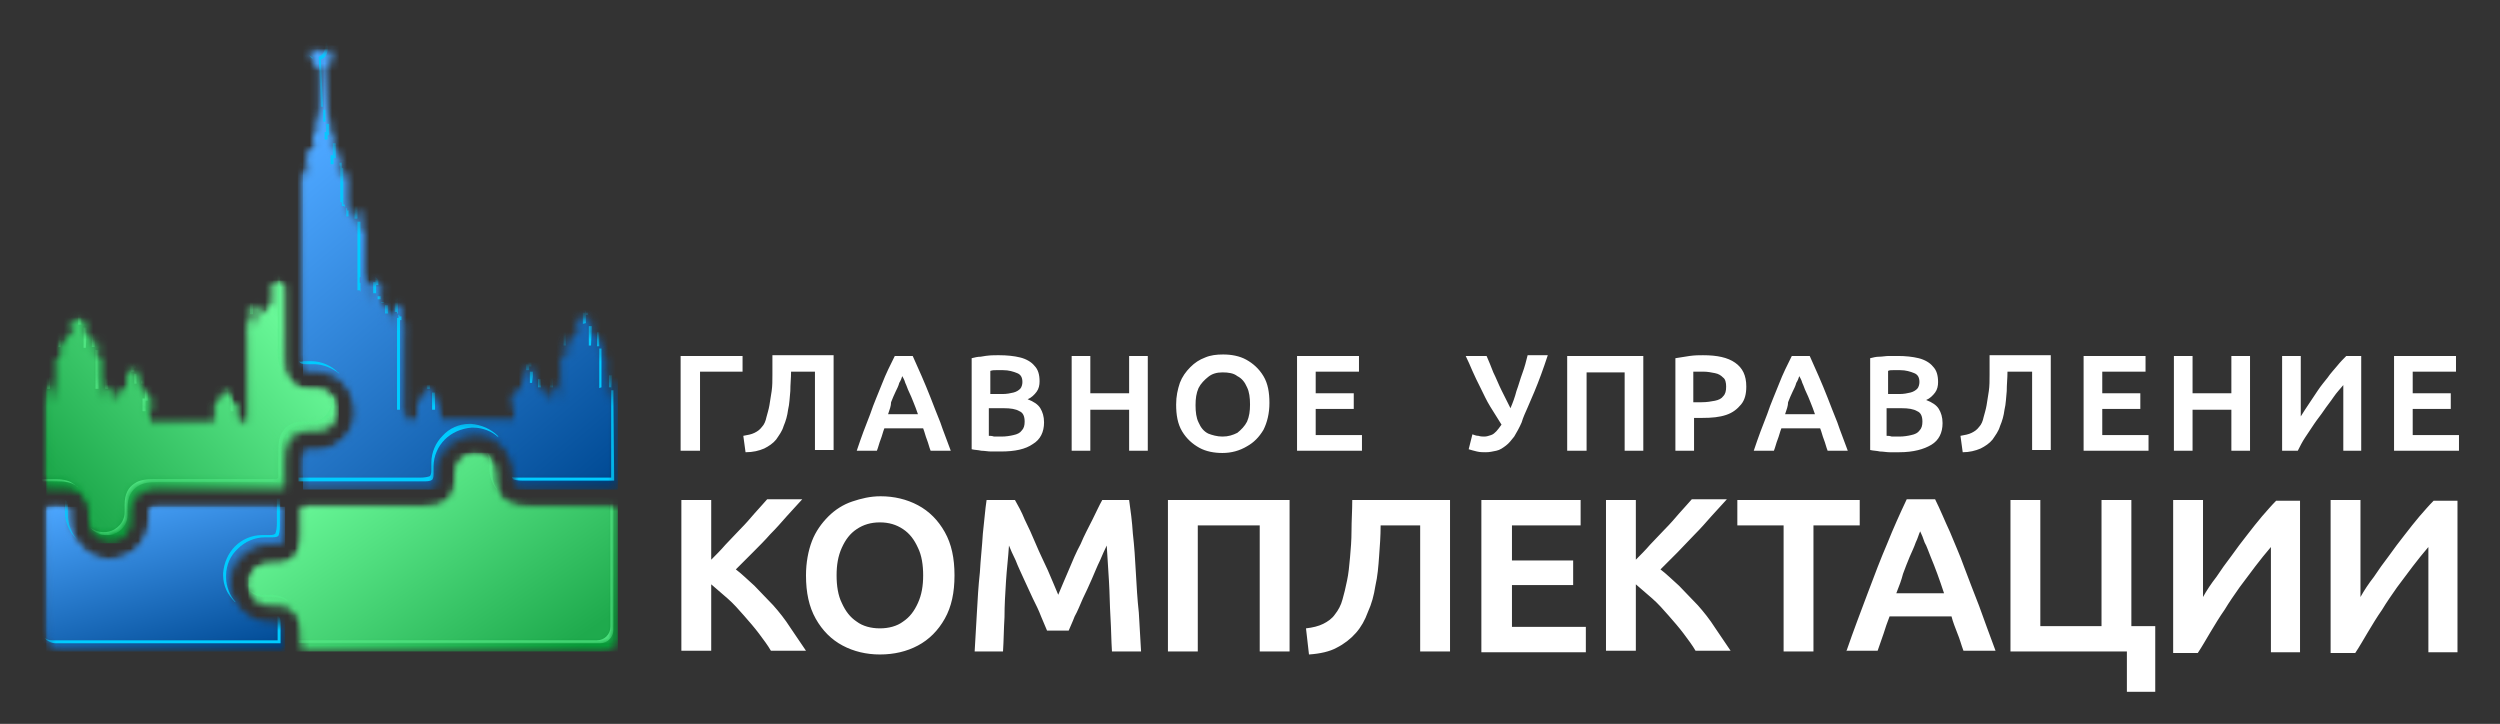 <svg width="335" height="97" viewBox="0 0 335 97" fill="none" xmlns="http://www.w3.org/2000/svg">
<rect x="0" y="0" width="335" height="97" fill="#333333" stroke="none"/>
<g clip-path="url(#clip0_226_85)">
<mask id="mask0_226_85" style="mask-type:luminance" maskUnits="userSpaceOnUse" x="-253" y="-249" width="842" height="597">
<path d="M589 -248.699H-253V347.301H589V-248.699Z" fill="white"/>
</mask>
<g mask="url(#mask0_226_85)">
<mask id="mask1_226_85" style="mask-type:luminance" maskUnits="userSpaceOnUse" x="6" y="37" width="40" height="36">
<path d="M38.202 38.301L37.502 37.602L36.402 38.602V39.301H36.702V40.801H36.102V41.602H35.602V42.102H35.002V43.602H34.502V41.102H34.202V40.902H34.002V41.102H33.702V43.301H33.402V43.602H33.102V44.102H33.301V56.702H31.802V54.002H31.002V53.002H30.702V52.502H29.902V53.002H29.602V54.002H28.902V56.702H20.002V55.002H20.302V53.102H19.802V52.301H19.302V53.002H18.902V51.301H18.502V50.502H18.702V49.801H17.102V50.502H17.302V51.301H17.002V53.202H16.702V52.202H15.902V53.602H15.102V51.902H14.302V53.602H13.702V48.002H13.202V45.801H12.402V48.002H12.102V45.002H11.402V43.602H11.702V43.301H11.402V42.902H9.802V43.301H9.502V43.602H9.802V45.102H9.002V48.002H8.702V45.801H8.002V48.002H7.702V53.602H7.202V51.702H6.402V53.602H6.102V54.801V65.502H8.102C9.102 65.502 10.002 65.602 10.702 66.102C11.502 66.602 12.002 67.502 12.002 68.902V69.902C12.002 70.702 12.302 71.302 12.802 71.802C13.302 72.302 14.002 72.602 14.702 72.602C14.702 72.602 14.802 72.602 14.902 72.602C15.602 72.602 16.302 72.302 16.802 71.802C17.302 71.302 17.602 70.602 17.602 69.902V68.902C17.602 67.502 18.102 66.602 18.902 66.102C19.602 65.602 20.502 65.502 21.502 65.502H37.902C38.002 65.502 38.002 65.502 38.102 65.402C38.102 65.402 38.202 65.302 38.202 65.202V61.702C38.202 60.702 38.301 59.802 38.801 59.102C39.301 58.302 40.202 57.801 41.602 57.801H42.602C43.402 57.801 44.002 57.502 44.502 57.002C45.002 56.502 45.301 55.802 45.301 55.102V54.902C45.301 54.202 45.002 53.502 44.502 53.002C44.002 52.502 43.302 52.202 42.602 52.202H41.602C40.202 52.202 39.301 51.702 38.801 50.902C38.301 50.202 38.202 49.301 38.202 48.301V38.301V38.301Z" fill="white"/>
</mask>
<g mask="url(#mask1_226_85)">
<path d="M45.403 37.602H6.203V72.802H45.403V37.602Z" fill="url(#paint0_linear_226_85)"/>
</g>
</g>
<mask id="mask2_226_85" style="mask-type:luminance" maskUnits="userSpaceOnUse" x="-253" y="-249" width="842" height="597">
<path d="M589 -248.699H-253V347.301H589V-248.699Z" fill="white"/>
</mask>
<g mask="url(#mask2_226_85)">
<mask id="mask3_226_85" style="mask-type:luminance" maskUnits="userSpaceOnUse" x="6" y="37" width="40" height="36">
<path d="M38.202 38.301L37.502 37.602L36.402 38.602V39.301H36.702V40.801H36.102V41.602H35.602V42.102H35.002V43.602H34.502V41.102H34.202V40.902H34.002V41.102H33.702V43.301H33.402V43.602H33.102V44.102H33.301V56.702H31.802V54.002H31.002V53.002H30.702V52.502H29.902V53.002H29.602V54.002H28.902V56.702H20.002V55.002H20.302V53.102H19.802V52.301H19.302V53.002H18.902V51.301H18.502V50.502H18.702V49.801H17.102V50.502H17.302V51.301H17.002V53.202H16.702V52.202H15.902V53.602H15.102V51.902H14.302V53.602H13.702V48.002H13.202V45.801H12.402V48.002H12.102V45.002H11.402V43.602H11.702V43.301H11.402V42.902H9.802V43.301H9.502V43.602H9.802V45.102H9.002V48.002H8.702V45.801H8.002V48.002H7.702V53.602H7.202V51.702H6.402V53.602H6.102V54.801V65.502H8.102C9.102 65.502 10.002 65.602 10.702 66.102C11.502 66.602 12.002 67.502 12.002 68.902V69.902C12.002 70.702 12.302 71.302 12.802 71.802C13.302 72.302 14.002 72.602 14.702 72.602C14.702 72.602 14.802 72.602 14.902 72.602C15.602 72.602 16.302 72.302 16.802 71.802C17.302 71.302 17.602 70.602 17.602 69.902V68.902C17.602 67.502 18.102 66.602 18.902 66.102C19.602 65.602 20.502 65.502 21.502 65.502H37.902C38.002 65.502 38.002 65.502 38.102 65.402C38.102 65.402 38.202 65.302 38.202 65.202V61.702C38.202 60.702 38.301 59.802 38.801 59.102C39.301 58.302 40.202 57.801 41.602 57.801H42.602C43.402 57.801 44.002 57.502 44.502 57.002C45.002 56.502 45.301 55.802 45.301 55.102V54.902C45.301 54.202 45.002 53.502 44.502 53.002C44.002 52.502 43.302 52.202 42.602 52.202H41.602C40.202 52.202 39.301 51.702 38.801 50.902C38.301 50.202 38.202 49.301 38.202 48.301V38.301V38.301Z" fill="white"/>
</mask>
<g mask="url(#mask3_226_85)">
<mask id="mask4_226_85" style="mask-type:luminance" maskUnits="userSpaceOnUse" x="5" y="36" width="40" height="36">
<path d="M37.598 37.2L36.898 36.5L35.798 37.5V38.2H36.098V39.7H35.498V40.5H34.998V41H34.498V42.5H33.998V40H33.699V39.8H33.398V40H33.098V42.2H32.798V42.5H32.498V43H32.699V55.6H31.198V52.9H30.398V51.9H30.098V51.4H29.298V51.9H28.998V52.9H28.298V55.6H19.398V53.9H19.698V52H19.198V51.2H18.698V51.9H18.298V50.2H17.998V49.4H18.198V48.7H16.598V49.4H16.798V50.2H16.298V52.1H15.998V51.1H15.198V52.5H14.398V50.8H13.598V52.5H12.998V46.9H12.498V44.7H11.698V46.9H11.398V43.9H10.698V42.5H10.998V42.2H10.698V41.8H9.098V42.2H8.798V42.5H9.098V44H8.298V46.9H7.998V44.7H7.298V46.9H6.998V52.5H6.498V50.6H5.698V52.5H5.398V53.7V64.4H7.398C8.398 64.4 9.298 64.5 9.998 65C10.798 65.5 11.298 66.4 11.298 67.8V68.8C11.298 69.6 11.598 70.2 12.098 70.7C12.598 71.2 13.298 71.5 13.998 71.5C13.998 71.5 14.098 71.5 14.198 71.5C14.899 71.5 15.598 71.2 16.098 70.7C16.598 70.2 16.898 69.5 16.898 68.8V67.8C16.898 66.4 17.398 65.5 18.198 65C18.898 64.5 19.798 64.4 20.798 64.4H37.199C37.298 64.4 37.298 64.4 37.398 64.3C37.398 64.3 37.498 64.2 37.498 64.1V60.6C37.498 59.6 37.598 58.7 38.098 58C38.598 57.2 39.498 56.7 40.898 56.7H41.898C42.698 56.7 43.298 56.4 43.798 55.9C44.298 55.4 44.598 54.7 44.598 54V53.8C44.598 53.1 44.298 52.4 43.798 51.9C43.298 51.4 42.598 51.1 41.898 51.1H40.898C39.498 51.1 38.598 50.6 38.098 49.8C37.598 49.1 37.498 48.2 37.498 47.2V37.2H37.598Z" fill="white"/>
</mask>
<g mask="url(#mask4_226_85)">
<path d="M44.801 36.5H5.602V71.7H44.801V36.5Z" fill="url(#paint1_linear_226_85)"/>
</g>
</g>
<mask id="mask5_226_85" style="mask-type:luminance" maskUnits="userSpaceOnUse" x="6" y="37" width="40" height="36">
<path d="M38.202 38.301L37.502 37.602L36.402 38.602V39.301H36.702V40.801H36.102V41.602H35.602V42.102H35.002V43.602H34.502V41.102H34.202V40.902H34.002V41.102H33.702V43.301H33.402V43.602H33.102V44.102H33.301V56.702H31.802V54.002H31.002V53.002H30.702V52.502H29.902V53.002H29.602V54.002H28.902V56.702H20.002V55.002H20.302V53.102H19.802V52.301H19.302V53.002H18.902V51.301H18.502V50.502H18.702V49.801H17.102V50.502H17.302V51.301H17.002V53.202H16.702V52.202H15.902V53.602H15.102V51.902H14.302V53.602H13.702V48.002H13.202V45.801H12.402V48.002H12.102V45.002H11.402V43.602H11.702V43.301H11.402V42.902H9.802V43.301H9.502V43.602H9.802V45.102H9.002V48.002H8.702V45.801H8.002V48.002H7.702V53.602H7.202V51.702H6.402V53.602H6.102V54.801V65.502H8.102C9.102 65.502 10.002 65.602 10.702 66.102C11.502 66.602 12.002 67.502 12.002 68.902V69.902C12.002 70.702 12.302 71.302 12.802 71.802C13.302 72.302 14.002 72.602 14.702 72.602C14.702 72.602 14.802 72.602 14.902 72.602C15.602 72.602 16.302 72.302 16.802 71.802C17.302 71.302 17.602 70.602 17.602 69.902V68.902C17.602 67.502 18.102 66.602 18.902 66.102C19.602 65.602 20.502 65.502 21.502 65.502H37.902C38.002 65.502 38.002 65.502 38.102 65.402C38.102 65.402 38.202 65.302 38.202 65.202V61.702C38.202 60.702 38.301 59.802 38.801 59.102C39.301 58.302 40.202 57.801 41.602 57.801H42.602C43.402 57.801 44.002 57.502 44.502 57.002C45.002 56.502 45.301 55.802 45.301 55.102V54.902C45.301 54.202 45.002 53.502 44.502 53.002C44.002 52.502 43.302 52.202 42.602 52.202H41.602C40.202 52.202 39.301 51.702 38.801 50.902C38.301 50.202 38.202 49.301 38.202 48.301V38.301V38.301Z" fill="white"/>
</mask>
<g mask="url(#mask5_226_85)">
<mask id="mask6_226_85" style="mask-type:luminance" maskUnits="userSpaceOnUse" x="5" y="36" width="40" height="36">
<path d="M37.598 37.2L36.898 36.5L35.798 37.5V38.2H36.098V39.7H35.498V40.5H34.998V41H34.498V42.5H33.998V40H33.699V39.8H33.398V40H33.098V42.2H32.798V42.5H32.498V43H32.699V55.6H31.198V52.9H30.398V51.9H30.098V51.4H29.298V51.9H28.998V52.9H28.298V55.6H19.398V53.9H19.698V52H19.198V51.2H18.698V51.9H18.298V50.2H17.998V49.4H18.198V48.7H16.598V49.4H16.798V50.2H16.298V52.1H15.998V51.1H15.198V52.5H14.398V50.8H13.598V52.5H12.998V46.9H12.498V44.7H11.698V46.9H11.398V43.9H10.698V42.5H10.998V42.2H10.698V41.8H9.098V42.2H8.798V42.5H9.098V44H8.298V46.9H7.998V44.7H7.298V46.9H6.998V52.5H6.498V50.6H5.698V52.5H5.398V53.7V64.4H7.398C8.398 64.4 9.298 64.5 9.998 65C10.798 65.5 11.298 66.4 11.298 67.8V68.8C11.298 69.6 11.598 70.2 12.098 70.7C12.598 71.2 13.298 71.5 13.998 71.5C13.998 71.5 14.098 71.5 14.198 71.5C14.899 71.5 15.598 71.2 16.098 70.7C16.598 70.2 16.898 69.5 16.898 68.8V67.8C16.898 66.4 17.398 65.5 18.198 65C18.898 64.5 19.798 64.4 20.798 64.4H37.199C37.298 64.4 37.298 64.4 37.398 64.3C37.398 64.3 37.498 64.2 37.498 64.1V60.6C37.498 59.6 37.598 58.7 38.098 58C38.598 57.2 39.498 56.7 40.898 56.7H41.898C42.698 56.7 43.298 56.4 43.798 55.9C44.298 55.4 44.598 54.7 44.598 54V53.8C44.598 53.1 44.298 52.4 43.798 51.9C43.298 51.4 42.598 51.1 41.898 51.1H40.898C39.498 51.1 38.598 50.6 38.098 49.8C37.598 49.1 37.498 48.2 37.498 47.2V37.2H37.598Z" fill="white"/>
</mask>
<g mask="url(#mask6_226_85)">
<path d="M12.102 70.701C12.202 70.801 12.201 70.801 12.302 70.901C12.802 71.401 13.502 71.701 14.202 71.701C14.202 71.701 14.302 71.701 14.402 71.701C15.102 71.701 15.802 71.401 16.302 70.901C16.802 70.401 17.102 69.701 17.102 69.001V68.001C17.102 66.601 17.602 65.701 18.402 65.201C19.102 64.701 20.002 64.601 21.002 64.601H37.402C37.502 64.601 37.502 64.601 37.602 64.501C37.602 64.501 37.702 64.401 37.702 64.301V60.801C37.702 59.801 37.801 58.901 38.301 58.201C38.801 57.401 39.702 56.901 41.102 56.901H42.102C42.902 56.901 43.502 56.601 44.002 56.101C44.502 55.601 44.801 54.901 44.801 54.201V54.001C44.801 53.301 44.502 52.601 44.002 52.101C43.902 52.001 43.901 52.001 43.801 51.901C44.202 52.401 44.402 53.001 44.402 53.601V53.801C44.402 54.501 44.102 55.201 43.602 55.701C43.102 56.201 42.402 56.501 41.702 56.501H40.702C39.302 56.501 38.402 57.001 37.902 57.801C37.402 58.501 37.301 59.401 37.301 60.401V63.901C37.301 64.001 37.302 64.001 37.202 64.101C37.102 64.201 37.102 64.201 37.002 64.201H20.602C19.602 64.201 18.702 64.301 18.002 64.801C17.202 65.301 16.702 66.201 16.702 67.601V68.601C16.702 69.401 16.402 70.001 15.902 70.501C15.402 71.001 14.702 71.301 14.002 71.301C14.002 71.301 13.902 71.301 13.802 71.301C13.201 71.301 12.602 71.101 12.102 70.701ZM6.702 52.101V50.501H6.302V52.101H6.702ZM8.102 44.601H7.802V46.501H8.102V44.601ZM10.902 43.501V42.401H11.202V42.101H10.902V41.701H10.502V41.801H10.802V42.101H10.502V43.501H10.902ZM11.602 44.301V43.901H11.202V46.601H11.502L11.602 44.301ZM12.702 46.501V44.601H12.302V46.501H12.702ZM13.202 52.101V46.901H12.802V52.101H13.202ZM14.502 52.101V50.801H14.102V52.101H14.502ZM16.002 51.001H15.702V51.601H16.002V51.001ZM18.002 49.701V49.301H18.202V48.601H17.802V49.001H17.602V49.801H18.002V49.701ZM18.302 51.401V50.101H18.002V51.401H18.302ZM19.302 51.401V51.001H18.902V51.401H19.302ZM19.502 55.101V53.701H19.802V51.801H19.402V53.401H19.102V55.101H19.502ZM30.502 52.301V51.701H30.202V51.201H29.802V51.301H30.102V52.301H30.502ZM31.302 55.101V52.701H30.902V55.101H31.302ZM33.902 42.101V40.001H33.602V39.801H33.502V42.101H33.902ZM37.602 37.201L37.202 36.801V47.001C37.202 48.001 37.301 48.901 37.801 49.601C38.002 49.801 38.102 50.001 38.301 50.201C38.202 50.101 38.202 50.101 38.102 50.001C37.602 49.301 37.502 48.401 37.502 47.401V37.201H37.602ZM5.602 64.101V64.501H7.602C8.602 64.501 9.502 64.601 10.202 65.101C10.302 65.201 10.402 65.201 10.402 65.301C10.202 65.101 10.002 64.901 9.802 64.801C9.102 64.301 8.202 64.201 7.202 64.201H5.602V64.101Z" fill="#57ED89"/>
</g>
</g>
</g>
<mask id="mask7_226_85" style="mask-type:luminance" maskUnits="userSpaceOnUse" x="-253" y="-249" width="842" height="597">
<path d="M589 -248.699H-253V347.301H589V-248.699Z" fill="white"/>
</mask>
<g mask="url(#mask7_226_85)">
<mask id="mask8_226_85" style="mask-type:luminance" maskUnits="userSpaceOnUse" x="33" y="60" width="50" height="28">
<path d="M40.597 87.301H80.997C81.997 87.301 82.797 86.501 82.797 85.501V79.901V76.201V67.901H70.497C69.497 67.901 68.597 67.801 67.897 67.301C67.097 66.801 66.597 65.901 66.597 64.501V63.501C66.597 62.701 66.297 62.101 65.797 61.601C65.297 61.101 64.597 60.801 63.897 60.801C63.897 60.801 63.797 60.801 63.697 60.801C62.997 60.801 62.297 61.101 61.797 61.601C61.297 62.101 60.997 62.801 60.997 63.501V64.501C60.997 65.901 60.497 66.801 59.697 67.301C58.997 67.801 58.097 67.901 57.097 67.901H40.697C40.597 67.901 40.597 67.901 40.497 68.001C40.497 68.001 40.397 68.101 40.397 68.201V71.701C40.397 72.701 40.297 73.601 39.797 74.301C39.297 75.101 38.397 75.601 36.997 75.601H35.997C35.197 75.601 34.597 75.901 34.097 76.401C33.597 76.901 33.297 77.601 33.297 78.301V78.501C33.297 79.201 33.597 79.901 34.097 80.401C34.597 80.901 35.297 81.201 35.997 81.201H36.997C38.397 81.201 39.297 81.701 39.797 82.501C40.297 83.201 40.397 84.101 40.397 85.101V87.301H40.597Z" fill="white"/>
</mask>
<g mask="url(#mask8_226_85)">
<path d="M82.797 60.699H33.297V87.299H82.797V60.699Z" fill="url(#paint2_linear_226_85)"/>
</g>
</g>
<mask id="mask9_226_85" style="mask-type:luminance" maskUnits="userSpaceOnUse" x="-253" y="-249" width="842" height="597">
<path d="M589 -248.699H-253V347.301H589V-248.699Z" fill="white"/>
</mask>
<g mask="url(#mask9_226_85)">
<mask id="mask10_226_85" style="mask-type:luminance" maskUnits="userSpaceOnUse" x="33" y="60" width="50" height="28">
<path d="M40.597 87.301H80.997C81.997 87.301 82.797 86.501 82.797 85.501V79.901V76.201V67.901H70.497C69.497 67.901 68.597 67.801 67.897 67.301C67.097 66.801 66.597 65.901 66.597 64.501V63.501C66.597 62.701 66.297 62.101 65.797 61.601C65.297 61.101 64.597 60.801 63.897 60.801C63.897 60.801 63.797 60.801 63.697 60.801C62.997 60.801 62.297 61.101 61.797 61.601C61.297 62.101 60.997 62.801 60.997 63.501V64.501C60.997 65.901 60.497 66.801 59.697 67.301C58.997 67.801 58.097 67.901 57.097 67.901H40.697C40.597 67.901 40.597 67.901 40.497 68.001C40.497 68.001 40.397 68.101 40.397 68.201V71.701C40.397 72.701 40.297 73.601 39.797 74.301C39.297 75.101 38.397 75.601 36.997 75.601H35.997C35.197 75.601 34.597 75.901 34.097 76.401C33.597 76.901 33.297 77.601 33.297 78.301V78.501C33.297 79.201 33.597 79.901 34.097 80.401C34.597 80.901 35.297 81.201 35.997 81.201H36.997C38.397 81.201 39.297 81.701 39.797 82.501C40.297 83.201 40.397 84.101 40.397 85.101V87.301H40.597Z" fill="white"/>
</mask>
<g mask="url(#mask10_226_85)">
<mask id="mask11_226_85" style="mask-type:luminance" maskUnits="userSpaceOnUse" x="32" y="59" width="51" height="28">
<path d="M39.995 86.199H80.395C81.395 86.199 82.195 85.399 82.195 84.399V78.799V75.099V66.799H69.895C68.895 66.799 67.995 66.699 67.295 66.199C66.495 65.699 65.995 64.799 65.995 63.399V62.399C65.995 61.599 65.695 60.999 65.195 60.499C64.695 59.999 63.995 59.699 63.295 59.699C63.295 59.699 63.195 59.699 63.095 59.699C62.395 59.699 61.695 59.999 61.195 60.499C60.695 60.999 60.395 61.699 60.395 62.399V63.399C60.395 64.799 59.895 65.699 59.095 66.199C58.395 66.699 57.495 66.799 56.495 66.799H40.095C39.995 66.799 39.995 66.799 39.895 66.899C39.895 66.899 39.795 66.999 39.795 67.099V70.599C39.795 71.599 39.695 72.499 39.195 73.199C38.695 73.999 37.795 74.499 36.395 74.499H35.395C34.595 74.499 33.995 74.799 33.495 75.299C32.995 75.799 32.695 76.499 32.695 77.199V77.399C32.695 78.099 32.995 78.799 33.495 79.299C33.995 79.799 34.695 80.099 35.395 80.099H36.395C37.795 80.099 38.695 80.599 39.195 81.399C39.695 82.099 39.795 82.999 39.795 83.999V86.199H39.995Z" fill="white"/>
</mask>
<g mask="url(#mask11_226_85)">
<path d="M82.195 59.598H32.695V86.198H82.195V59.598Z" fill="url(#paint3_linear_226_85)"/>
</g>
</g>
<mask id="mask12_226_85" style="mask-type:luminance" maskUnits="userSpaceOnUse" x="33" y="60" width="50" height="28">
<path d="M40.597 87.301H80.997C81.997 87.301 82.797 86.501 82.797 85.501V79.901V76.201V67.901H70.497C69.497 67.901 68.597 67.801 67.897 67.301C67.097 66.801 66.597 65.901 66.597 64.501V63.501C66.597 62.701 66.297 62.101 65.797 61.601C65.297 61.101 64.597 60.801 63.897 60.801C63.897 60.801 63.797 60.801 63.697 60.801C62.997 60.801 62.297 61.101 61.797 61.601C61.297 62.101 60.997 62.801 60.997 63.501V64.501C60.997 65.901 60.497 66.801 59.697 67.301C58.997 67.801 58.097 67.901 57.097 67.901H40.697C40.597 67.901 40.597 67.901 40.497 68.001C40.497 68.001 40.397 68.101 40.397 68.201V71.701C40.397 72.701 40.297 73.601 39.797 74.301C39.297 75.101 38.397 75.601 36.997 75.601H35.997C35.197 75.601 34.597 75.901 34.097 76.401C33.597 76.901 33.297 77.601 33.297 78.301V78.501C33.297 79.201 33.597 79.901 34.097 80.401C34.597 80.901 35.297 81.201 35.997 81.201H36.997C38.397 81.201 39.297 81.701 39.797 82.501C40.297 83.201 40.397 84.101 40.397 85.101V87.301H40.597Z" fill="white"/>
</mask>
<g mask="url(#mask12_226_85)">
<mask id="mask13_226_85" style="mask-type:luminance" maskUnits="userSpaceOnUse" x="32" y="59" width="51" height="28">
<path d="M39.995 86.199H80.395C81.395 86.199 82.195 85.399 82.195 84.399V78.799V75.099V66.799H69.895C68.895 66.799 67.995 66.699 67.295 66.199C66.495 65.699 65.995 64.799 65.995 63.399V62.399C65.995 61.599 65.695 60.999 65.195 60.499C64.695 59.999 63.995 59.699 63.295 59.699C63.295 59.699 63.195 59.699 63.095 59.699C62.395 59.699 61.695 59.999 61.195 60.499C60.695 60.999 60.395 61.699 60.395 62.399V63.399C60.395 64.799 59.895 65.699 59.095 66.199C58.395 66.699 57.495 66.799 56.495 66.799H40.095C39.995 66.799 39.995 66.799 39.895 66.899C39.895 66.899 39.795 66.999 39.795 67.099V70.599C39.795 71.599 39.695 72.499 39.195 73.199C38.695 73.999 37.795 74.499 36.395 74.499H35.395C34.595 74.499 33.995 74.799 33.495 75.299C32.995 75.799 32.695 76.499 32.695 77.199V77.399C32.695 78.099 32.995 78.799 33.495 79.299C33.995 79.799 34.695 80.099 35.395 80.099H36.395C37.795 80.099 38.695 80.599 39.195 81.399C39.695 82.099 39.795 82.999 39.795 83.999V86.199H39.995Z" fill="white"/>
</mask>
<g mask="url(#mask13_226_85)">
<path d="M39.997 86.201H80.397C81.397 86.201 82.197 85.401 82.197 84.401V78.801V75.101V66.801H81.797V74.701V78.401V84.001C81.797 85.001 80.997 85.801 79.997 85.801H39.997V86.201ZM66.697 65.701C66.297 65.201 65.997 64.401 65.997 63.401V62.401C65.997 61.601 65.697 61.001 65.197 60.501C65.097 60.401 65.097 60.401 64.997 60.301C65.397 60.801 65.597 61.401 65.597 62.101V63.101C65.697 64.301 66.097 65.101 66.697 65.701ZM33.297 79.001C33.397 79.101 33.397 79.101 33.497 79.201C33.997 79.701 34.697 80.001 35.397 80.001H36.397C37.397 80.001 38.197 80.201 38.697 80.701C38.197 80.001 37.297 79.701 35.997 79.701H34.997C34.397 79.701 33.797 79.401 33.297 79.001Z" fill="#57ED89"/>
</g>
</g>
</g>
<mask id="mask14_226_85" style="mask-type:luminance" maskUnits="userSpaceOnUse" x="-253" y="-249" width="842" height="597">
<path d="M589 -248.699H-253V347.301H589V-248.699Z" fill="white"/>
</mask>
<g mask="url(#mask14_226_85)">
<mask id="mask15_226_85" style="mask-type:luminance" maskUnits="userSpaceOnUse" x="6" y="67" width="33" height="21">
<path d="M6.203 67.901V79.801V85.401C6.203 86.401 7.003 87.201 8.003 87.201H38.103V85.001C38.103 84.401 38.103 84.001 37.903 83.701C37.803 83.601 37.603 83.501 37.103 83.501H36.103C34.703 83.501 33.403 82.901 32.503 82.001C31.603 81.101 31.003 79.801 30.903 78.401C30.903 78.301 30.903 78.201 30.903 78.101C30.903 76.701 31.503 75.401 32.503 74.501C33.403 73.601 34.703 73.001 36.103 73.001H37.103C37.603 73.001 37.803 72.901 37.903 72.801C38.003 72.601 38.103 72.101 38.103 71.501V68.001C38.103 67.901 38.103 67.801 38.103 67.801C38.003 67.801 37.903 67.801 37.903 67.801H28.403H28.203H21.503C20.903 67.801 20.503 67.801 20.203 68.001C20.103 68.101 20.003 68.301 20.003 68.801V69.801C20.003 71.201 19.403 72.501 18.503 73.401C17.603 74.301 16.303 74.901 14.903 75.001C14.803 75.001 14.703 75.001 14.603 75.001C13.203 75.001 11.903 74.401 11.003 73.401C10.103 72.501 9.503 71.201 9.503 69.801V68.801C9.503 68.301 9.403 68.101 9.303 68.001C9.103 67.901 8.603 67.801 8.003 67.801L6.203 67.901Z" fill="white"/>
</mask>
<g mask="url(#mask15_226_85)">
<path d="M38.203 67.902H6.203V87.302H38.203V67.902Z" fill="url(#paint4_linear_226_85)"/>
</g>
</g>
<mask id="mask16_226_85" style="mask-type:luminance" maskUnits="userSpaceOnUse" x="-253" y="-249" width="842" height="597">
<path d="M589 -248.699H-253V347.301H589V-248.699Z" fill="white"/>
</mask>
<g mask="url(#mask16_226_85)">
<mask id="mask17_226_85" style="mask-type:luminance" maskUnits="userSpaceOnUse" x="6" y="67" width="33" height="21">
<path d="M6.203 67.901V79.801V85.401C6.203 86.401 7.003 87.201 8.003 87.201H38.103V85.001C38.103 84.401 38.103 84.001 37.903 83.701C37.803 83.601 37.603 83.501 37.103 83.501H36.103C34.703 83.501 33.403 82.901 32.503 82.001C31.603 81.101 31.003 79.801 30.903 78.401C30.903 78.301 30.903 78.201 30.903 78.101C30.903 76.701 31.503 75.401 32.503 74.501C33.403 73.601 34.703 73.001 36.103 73.001H37.103C37.603 73.001 37.803 72.901 37.903 72.801C38.003 72.601 38.103 72.101 38.103 71.501V68.001C38.103 67.901 38.103 67.801 38.103 67.801C38.003 67.801 37.903 67.801 37.903 67.801H28.403H28.203H21.503C20.903 67.801 20.503 67.801 20.203 68.001C20.103 68.101 20.003 68.301 20.003 68.801V69.801C20.003 71.201 19.403 72.501 18.503 73.401C17.603 74.301 16.303 74.901 14.903 75.001C14.803 75.001 14.703 75.001 14.603 75.001C13.203 75.001 11.903 74.401 11.003 73.401C10.103 72.501 9.503 71.201 9.503 69.801V68.801C9.503 68.301 9.403 68.101 9.303 68.001C9.103 67.901 8.603 67.801 8.003 67.801L6.203 67.901Z" fill="white"/>
</mask>
<g mask="url(#mask17_226_85)">
<mask id="mask18_226_85" style="mask-type:luminance" maskUnits="userSpaceOnUse" x="5" y="66" width="33" height="21">
<path d="M5.602 66.899V78.799V84.399C5.602 85.399 6.402 86.199 7.402 86.199H37.502V83.899C37.502 83.299 37.502 82.899 37.301 82.599C37.202 82.499 37.002 82.399 36.502 82.399H35.502C34.102 82.399 32.802 81.799 31.902 80.899C31.002 79.999 30.401 78.699 30.302 77.299C30.302 77.199 30.302 77.099 30.302 76.999C30.302 75.599 30.902 74.299 31.902 73.399C32.802 72.499 34.102 71.899 35.502 71.899H36.502C37.002 71.899 37.202 71.799 37.301 71.699C37.401 71.499 37.502 70.999 37.502 70.399V66.899C37.502 66.799 37.502 66.699 37.502 66.699C37.402 66.699 37.301 66.699 37.301 66.699H27.802H27.602H20.902C20.302 66.699 19.902 66.699 19.602 66.899C19.502 66.999 19.402 67.199 19.402 67.699V68.699C19.402 70.099 18.802 71.399 17.902 72.299C17.002 73.199 15.701 73.799 14.302 73.899C14.201 73.899 14.102 73.899 14.002 73.899C12.602 73.899 11.302 73.299 10.402 72.299C9.502 71.399 8.902 70.099 8.902 68.699V67.699C8.902 67.199 8.802 66.999 8.702 66.899C8.502 66.799 8.002 66.699 7.402 66.699L5.602 66.899Z" fill="white"/>
</mask>
<g mask="url(#mask18_226_85)">
<path d="M37.602 66.801H5.602V86.201H37.602V66.801Z" fill="url(#paint5_linear_226_85)"/>
</g>
</g>
<mask id="mask19_226_85" style="mask-type:luminance" maskUnits="userSpaceOnUse" x="6" y="67" width="33" height="21">
<path d="M6.203 67.901V79.801V85.401C6.203 86.401 7.003 87.201 8.003 87.201H38.103V85.001C38.103 84.401 38.103 84.001 37.903 83.701C37.803 83.601 37.603 83.501 37.103 83.501H36.103C34.703 83.501 33.403 82.901 32.503 82.001C31.603 81.101 31.003 79.801 30.903 78.401C30.903 78.301 30.903 78.201 30.903 78.101C30.903 76.701 31.503 75.401 32.503 74.501C33.403 73.601 34.703 73.001 36.103 73.001H37.103C37.603 73.001 37.803 72.901 37.903 72.801C38.003 72.601 38.103 72.101 38.103 71.501V68.001C38.103 67.901 38.103 67.801 38.103 67.801C38.003 67.801 37.903 67.801 37.903 67.801H28.403H28.203H21.503C20.903 67.801 20.503 67.801 20.203 68.001C20.103 68.101 20.003 68.301 20.003 68.801V69.801C20.003 71.201 19.403 72.501 18.503 73.401C17.603 74.301 16.303 74.901 14.903 75.001C14.803 75.001 14.703 75.001 14.603 75.001C13.203 75.001 11.903 74.401 11.003 73.401C10.103 72.501 9.503 71.201 9.503 69.801V68.801C9.503 68.301 9.403 68.101 9.303 68.001C9.103 67.901 8.603 67.801 8.003 67.801L6.203 67.901Z" fill="white"/>
</mask>
<g mask="url(#mask19_226_85)">
<path d="M31.6 80.701C30.8 79.801 30.3 78.601 30.3 77.401C30.3 77.301 30.3 77.201 30.3 77.101C30.3 75.701 30.9 74.401 31.9 73.501C32.8 72.601 34.1 72.001 35.5 72.001H36.5C37 72.001 37.2 71.901 37.3 71.801C37.4 71.601 37.5 71.101 37.5 70.501V67.001C37.5 66.901 37.5 66.801 37.5 66.801C37.4 66.801 37.3 66.801 37.3 66.801H37.1V70.201C37.1 70.801 37 71.201 36.9 71.501C36.8 71.601 36.6 71.701 36.1 71.701H35.1C33.7 71.701 32.4 72.301 31.5 73.201C30.6 74.101 30 75.401 29.9 76.801C29.9 76.901 29.9 77.001 29.9 77.101C29.9 78.501 30.5 79.701 31.5 80.701C31.5 80.601 31.6 80.701 31.6 80.701ZM6 85.501C6.3 85.901 6.9 86.201 7.5 86.201H37.6V83.901C37.6 83.301 37.6 82.901 37.4 82.601C37.4 82.501 37.3 82.501 37.1 82.501C37.2 82.701 37.2 83.101 37.2 83.501V85.801H7C6.6 85.801 6.3 85.701 6 85.501ZM10.4 72.401C9.6 71.501 9.1 70.301 9.1 68.901V67.901C9.1 67.401 9 67.201 8.9 67.101C8.8 67.101 8.8 67.001 8.7 67.001C8.7 67.101 8.7 67.301 8.7 67.601V68.601C8.7 70.001 9.3 71.301 10.2 72.201C10.3 72.301 10.3 72.301 10.4 72.401Z" fill="#00CCFF"/>
</g>
</g>
<mask id="mask20_226_85" style="mask-type:luminance" maskUnits="userSpaceOnUse" x="-253" y="-249" width="842" height="597">
<path d="M589 -248.699H-253V347.301H589V-248.699Z" fill="white"/>
</mask>
<g mask="url(#mask20_226_85)">
<mask id="mask21_226_85" style="mask-type:luminance" maskUnits="userSpaceOnUse" x="40" y="6" width="43" height="60">
<path d="M82.798 54.6V53.4H82.498L82.598 51.4H81.798V53.4H81.298V47.8H80.998V45.6H80.298V47.8H79.998V44.9H79.198V43.4H79.498V43.1H79.198V42.7H77.598V43.2H77.298V43.5H77.598V44.9H76.898V47.9H76.598V45.6H75.798V47.9H75.298V53.5H74.698V51.8H73.998V53.5H73.198V52.1H72.398V53H72.098V51.1H71.598V50.3H71.898V49.6H70.298V50.3H70.498V51.1H69.998V52.8H69.698V52.1H69.198V52.8H68.698V54.7H68.998V56.4H58.998V53.7H58.199V52.7H57.898V52.2H57.098V52.7H56.798V53.7H55.998V56.4H54.199V44.1H54.398V43.6H54.098V43.4H53.998V41H53.699V40.8H53.398V41H53.098V43.5H52.598V42H52.098V41.5H51.598V40.8H50.998V39.3H51.298V38.6L50.199 37.6L49.199 38.6V39.3H49.398V40.5H49.098V40.3H48.998V30.8H48.498V28.3H47.699V30.5H47.398V29.3H47.098V29H46.798V28.5H46.598V23.6H46.398V22.9H46.098V23.7H45.298V22.5H45.598V20.5H44.998V20.3H44.498V19.3H44.699V17.8H44.199V15.8H43.898L43.598 9.1C44.698 8.6 44.598 7.3 44.398 6.9C43.898 6.1 43.798 7.1 43.798 7.1L43.298 7.3L43.199 7H42.998H42.898V7.3L42.398 7.1C42.398 7 42.198 6.2 41.798 6.9C41.598 7.3 41.598 8.6 42.898 9.1V15.7H42.598V17.9H42.098V19.1H42.298V20H41.798V20.3H41.298V22.3H41.498V23.5H40.998V22.8H40.699V23.5H40.398V24.8C40.398 24.9 40.398 25 40.398 25.1V27.7V28.9V48.4C40.398 49 40.398 49.4 40.598 49.7C40.698 49.8 40.898 49.9 41.398 49.9H42.398C43.798 49.9 45.098 50.5 45.998 51.4C46.898 52.3 47.498 53.6 47.598 55C47.598 55.1 47.598 55.2 47.598 55.3C47.598 56.7 46.998 58 45.998 58.9C45.098 59.8 43.798 60.4 42.398 60.4H41.398C40.898 60.4 40.698 60.5 40.598 60.6C40.498 60.8 40.398 61.3 40.398 61.9V65.4C40.398 65.5 40.398 65.6 40.398 65.6C40.498 65.6 40.598 65.6 40.598 65.6H50.098H50.298H56.998C57.598 65.6 57.998 65.6 58.298 65.4C58.398 65.3 58.498 65.1 58.498 64.6V63.6C58.498 62.2 59.098 60.9 59.998 60C60.898 59.1 62.198 58.5 63.598 58.4C63.698 58.4 63.798 58.4 63.798 58.4C65.198 58.4 66.498 59 67.398 60C68.298 60.9 68.898 62.2 68.898 63.6V64.6C68.898 65.1 68.998 65.3 69.098 65.4C69.298 65.5 69.798 65.6 70.398 65.6H82.698L82.798 54.6Z" fill="white"/>
</mask>
<g mask="url(#mask21_226_85)">
<path d="M82.802 6.102H40.602V65.602H82.802V6.102Z" fill="url(#paint6_linear_226_85)"/>
</g>
</g>
<mask id="mask22_226_85" style="mask-type:luminance" maskUnits="userSpaceOnUse" x="-253" y="-249" width="842" height="597">
<path d="M589 -248.699H-253V347.301H589V-248.699Z" fill="white"/>
</mask>
<g mask="url(#mask22_226_85)">
<mask id="mask23_226_85" style="mask-type:luminance" maskUnits="userSpaceOnUse" x="40" y="6" width="43" height="60">
<path d="M82.798 54.6V53.4H82.498L82.598 51.4H81.798V53.4H81.298V47.8H80.998V45.6H80.298V47.8H79.998V44.9H79.198V43.4H79.498V43.1H79.198V42.7H77.598V43.2H77.298V43.5H77.598V44.9H76.898V47.9H76.598V45.6H75.798V47.9H75.298V53.5H74.698V51.8H73.998V53.5H73.198V52.1H72.398V53H72.098V51.1H71.598V50.3H71.898V49.6H70.298V50.3H70.498V51.1H69.998V52.8H69.698V52.1H69.198V52.8H68.698V54.7H68.998V56.4H58.998V53.7H58.199V52.7H57.898V52.2H57.098V52.7H56.798V53.7H55.998V56.4H54.199V44.1H54.398V43.6H54.098V43.4H53.998V41H53.699V40.8H53.398V41H53.098V43.5H52.598V42H52.098V41.5H51.598V40.8H50.998V39.3H51.298V38.6L50.199 37.6L49.199 38.6V39.3H49.398V40.5H49.098V40.3H48.998V30.8H48.498V28.3H47.699V30.5H47.398V29.3H47.098V29H46.798V28.5H46.598V23.6H46.398V22.9H46.098V23.7H45.298V22.5H45.598V20.5H44.998V20.3H44.498V19.3H44.699V17.8H44.199V15.8H43.898L43.598 9.1C44.698 8.6 44.598 7.3 44.398 6.9C43.898 6.1 43.798 7.1 43.798 7.1L43.298 7.3L43.199 7H42.998H42.898V7.3L42.398 7.1C42.398 7 42.198 6.2 41.798 6.9C41.598 7.3 41.598 8.6 42.898 9.1V15.7H42.598V17.9H42.098V19.1H42.298V20H41.798V20.3H41.298V22.3H41.498V23.5H40.998V22.8H40.699V23.5H40.398V24.8C40.398 24.9 40.398 25 40.398 25.1V27.7V28.9V48.4C40.398 49 40.398 49.4 40.598 49.7C40.698 49.8 40.898 49.9 41.398 49.9H42.398C43.798 49.9 45.098 50.5 45.998 51.4C46.898 52.3 47.498 53.6 47.598 55C47.598 55.1 47.598 55.2 47.598 55.3C47.598 56.7 46.998 58 45.998 58.9C45.098 59.8 43.798 60.4 42.398 60.4H41.398C40.898 60.4 40.698 60.5 40.598 60.6C40.498 60.8 40.398 61.3 40.398 61.9V65.4C40.398 65.5 40.398 65.6 40.398 65.6C40.498 65.6 40.598 65.6 40.598 65.6H50.098H50.298H56.998C57.598 65.6 57.998 65.6 58.298 65.4C58.398 65.3 58.498 65.1 58.498 64.6V63.6C58.498 62.2 59.098 60.9 59.998 60C60.898 59.1 62.198 58.5 63.598 58.4C63.698 58.4 63.798 58.4 63.798 58.4C65.198 58.4 66.498 59 67.398 60C68.298 60.9 68.898 62.2 68.898 63.6V64.6C68.898 65.1 68.998 65.3 69.098 65.4C69.298 65.5 69.798 65.6 70.398 65.6H82.698L82.798 54.6Z" fill="white"/>
</mask>
<g mask="url(#mask23_226_85)">
<mask id="mask24_226_85" style="mask-type:luminance" maskUnits="userSpaceOnUse" x="39" y="5" width="44" height="60">
<path d="M82.197 53.498V52.298H81.897L81.997 50.298H81.197V52.298H80.697V46.699H80.397V44.498H79.697V46.699H79.397V43.798H78.597V42.298H78.897V41.998H78.597V41.599H76.997V42.099H76.697V42.398H76.997V43.798H76.297V46.798H75.997V44.498H75.197V46.798H74.697V52.398H74.097V50.699H73.397V52.398H72.597V50.998H71.797V51.898H71.497V49.998H70.997V49.199H71.297V48.498H69.697V49.199H69.897V49.998H69.397V51.699H69.097V50.998H68.597V51.699H68.097V53.599H68.397V55.298H58.397V52.599H57.597V51.599H57.297V50.998H56.497V51.498H56.197V52.498H55.397V55.199H53.597V42.898H53.797V42.398H53.497V42.199H53.197V39.998H52.897V39.798H52.597V39.998H52.297V42.498H51.797V40.998H51.297V40.498H50.797V39.798H50.197V38.298H50.497V37.599L49.397 36.599L48.397 37.599V38.298H48.597V39.498H48.297V39.298H47.997V29.799H47.497V27.299H46.697V29.498H46.397V28.299H46.097V27.998H45.797V27.498H45.997V22.599H45.797V21.898H45.497V22.698H44.697V21.498H44.997V19.498H44.497V19.299H43.997V18.299H44.197V16.799H43.697V14.799H43.397L42.997 7.998C44.097 7.498 43.997 6.198 43.797 5.798C43.297 4.998 43.197 5.998 43.197 5.998L42.697 6.198L42.597 5.898H42.397H42.297V6.198L41.797 5.998C41.797 5.898 41.597 5.098 41.197 5.798C40.997 6.198 40.997 7.498 42.297 7.998V14.598H41.997V16.799H41.497V17.998H41.697V18.898H41.197V19.198H40.697V21.198H40.897V22.398H40.397V21.698H40.097V22.398H39.797V23.698C39.797 23.799 39.797 23.898 39.797 23.998V26.599V27.799V47.298C39.797 47.898 39.797 48.298 39.997 48.599C40.097 48.699 40.297 48.798 40.797 48.798H41.797C43.197 48.798 44.497 49.398 45.397 50.298C46.297 51.199 46.897 52.498 46.997 53.898C46.997 53.998 46.997 54.099 46.997 54.199C46.997 55.599 46.397 56.898 45.397 57.798C44.497 58.699 43.197 59.298 41.797 59.298H40.797C40.297 59.298 40.097 59.398 39.997 59.498C39.897 59.699 39.797 60.199 39.797 60.798V64.299C39.797 64.398 39.797 64.499 39.797 64.499C39.897 64.499 39.997 64.499 39.997 64.499H49.497H49.697H56.397C56.997 64.499 57.397 64.499 57.697 64.299C57.797 64.198 57.897 63.998 57.897 63.498V62.498C57.897 61.099 58.497 59.798 59.397 58.898C60.297 57.998 61.597 57.398 62.997 57.298C63.097 57.298 63.197 57.298 63.197 57.298C64.597 57.298 65.897 57.898 66.797 58.898C67.697 59.798 68.297 61.099 68.297 62.498V63.498C68.297 63.998 68.397 64.198 68.497 64.299C68.697 64.398 69.197 64.499 69.797 64.499H82.097L82.197 53.498Z" fill="white"/>
</mask>
<g mask="url(#mask24_226_85)">
<path d="M82.098 5H39.898V64.5H82.098V5Z" fill="url(#paint7_linear_226_85)"/>
</g>
</g>
<mask id="mask25_226_85" style="mask-type:luminance" maskUnits="userSpaceOnUse" x="40" y="6" width="43" height="60">
<path d="M82.798 54.6V53.4H82.498L82.598 51.4H81.798V53.4H81.298V47.8H80.998V45.6H80.298V47.8H79.998V44.9H79.198V43.4H79.498V43.1H79.198V42.7H77.598V43.2H77.298V43.5H77.598V44.9H76.898V47.9H76.598V45.6H75.798V47.9H75.298V53.5H74.698V51.8H73.998V53.5H73.198V52.1H72.398V53H72.098V51.1H71.598V50.3H71.898V49.6H70.298V50.3H70.498V51.1H69.998V52.8H69.698V52.1H69.198V52.8H68.698V54.7H68.998V56.4H58.998V53.7H58.199V52.7H57.898V52.2H57.098V52.7H56.798V53.7H55.998V56.4H54.199V44.1H54.398V43.6H54.098V43.4H53.998V41H53.699V40.8H53.398V41H53.098V43.5H52.598V42H52.098V41.5H51.598V40.8H50.998V39.3H51.298V38.6L50.199 37.6L49.199 38.6V39.3H49.398V40.5H49.098V40.3H48.998V30.8H48.498V28.3H47.699V30.5H47.398V29.3H47.098V29H46.798V28.5H46.598V23.6H46.398V22.9H46.098V23.7H45.298V22.5H45.598V20.5H44.998V20.3H44.498V19.3H44.699V17.8H44.199V15.8H43.898L43.598 9.1C44.698 8.6 44.598 7.3 44.398 6.9C43.898 6.1 43.798 7.1 43.798 7.1L43.298 7.3L43.199 7H42.998H42.898V7.3L42.398 7.1C42.398 7 42.198 6.2 41.798 6.9C41.598 7.3 41.598 8.6 42.898 9.1V15.7H42.598V17.9H42.098V19.1H42.298V20H41.798V20.3H41.298V22.3H41.498V23.5H40.998V22.8H40.699V23.5H40.398V24.8C40.398 24.9 40.398 25 40.398 25.1V27.7V28.9V48.4C40.398 49 40.398 49.4 40.598 49.7C40.698 49.8 40.898 49.9 41.398 49.9H42.398C43.798 49.9 45.098 50.5 45.998 51.4C46.898 52.3 47.498 53.6 47.598 55C47.598 55.1 47.598 55.2 47.598 55.3C47.598 56.7 46.998 58 45.998 58.9C45.098 59.8 43.798 60.4 42.398 60.4H41.398C40.898 60.4 40.698 60.5 40.598 60.6C40.498 60.8 40.398 61.3 40.398 61.9V65.4C40.398 65.5 40.398 65.6 40.398 65.6C40.498 65.6 40.598 65.6 40.598 65.6H50.098H50.298H56.998C57.598 65.6 57.998 65.6 58.298 65.4C58.398 65.3 58.498 65.1 58.498 64.6V63.6C58.498 62.2 59.098 60.9 59.998 60C60.898 59.1 62.198 58.5 63.598 58.4C63.698 58.4 63.798 58.4 63.798 58.4C65.198 58.4 66.498 59 67.398 60C68.298 60.9 68.898 62.2 68.898 63.6V64.6C68.898 65.1 68.998 65.3 69.098 65.4C69.298 65.5 69.798 65.6 70.398 65.6H82.698L82.798 54.6Z" fill="white"/>
</mask>
<g mask="url(#mask25_226_85)">
<path d="M40 64.1V64.3C40 64.4 40 64.5 40 64.5C40.1 64.5 40.2 64.5 40.2 64.5H49.7H49.9H56.6C57.2 64.5 57.6 64.5 57.9 64.3C58 64.2 58.1 64 58.1 63.5V62.5C58.1 61.1 58.7 59.8 59.6 58.9C60.5 58 61.8 57.4 63.2 57.3C63.3 57.3 63.4 57.3 63.4 57.3C64.7 57.3 65.9 57.8 66.8 58.6C66.8 58.5 66.7 58.5 66.7 58.4C65.8 57.5 64.5 56.9 63.1 56.8C63 56.8 62.9 56.8 62.9 56.8C61.5 56.8 60.2 57.4 59.3 58.4C58.4 59.3 57.8 60.6 57.8 62V63C57.8 63.5 57.7 63.7 57.6 63.8C57.4 63.9 56.9 64 56.3 64H49.6H49.4H40V64.1ZM40.1 48.4C40.1 48.5 40.2 48.6 40.2 48.6C40.3 48.7 40.5 48.8 41 48.8H42C43.3 48.8 44.5 49.3 45.5 50.1C45.4 50 45.4 49.9 45.3 49.9C44.4 49 43.1 48.4 41.7 48.4H40.7C40.4 48.5 40.2 48.5 40.1 48.4ZM40.5 22.2V21.8H40.2V22.2H40.5ZM41.4 7.4C41.5 7.6 41.7 7.7 41.9 7.9V7.7C41.7 7.6 41.6 7.5 41.4 7.4ZM41.7 5.7C41.6 5.6 41.5 5.4 41.4 5.5V5.6L41.7 5.7ZM43.6 16.3V14.7H43.3L43 8C44.1 7.5 44 6.2 43.8 5.8C43.7 5.6 43.5 5.5 43.5 5.5C43.7 5.9 43.7 7.2 42.7 7.6L43 14.3H43.3V16.3H43.6ZM43.9 18.7V18.1H44.1V16.6H43.7V17.7H43.5V18.7H43.9ZM44.7 22.1V21.2H45V19.2H44.6V20.8H44.3V22H44.7V22.1ZM46.2 27.8V27.4H46V22.5H45.8V21.8H45.5V22.2H45.6V27.1H45.8V27.6H46.1L46.2 27.8ZM46.7 28.2H46.5V27.9H46.4V29H46.7V28.2ZM47.9 29.3V27.2H47.5V29.3H47.9ZM48.3 39.1V37.9H48.2V37.2L48.3 37.1V29.7H47.9V38.9H48.2L48.3 39.1ZM50.4 39.3V38.2H50.7V37.5L50.3 37.1V37.8H50V39.3H50.4ZM51 40.1V39.7H50.6V40.1H51ZM51.5 40.6V40.5H51.1V40.6H51.5ZM52 42V40.9H51.6V42H52ZM53.3 42V39.9H53V39.7H52.9V41.8H53.2V42H53.3ZM53.6 54.9V42.9H53.8V42.4H53.5V42.2H53.4V42.6H53.2V54.9H53.6ZM57.6 52.1V51.5H57.3V51H56.9V51.1H57.2V52.1H57.6ZM58.3 54.9V52.6H57.9V54.9H58.3ZM69 50.8H68.7V51.1H69V50.8ZM70.9 49.5V49.1H71.2V48.4H70.8V48.8H70.5V49.6H70.9V49.5ZM71.4 50.4V49.8H71V51.3H71.3L71.4 50.4ZM72.5 51.9V50.8H72.1V51.9H72.5ZM74.1 51.9V50.6H73.7V51.9H74.1ZM75.8 44.4H75.5V46.3H75.8V44.4ZM78.5 43.3V42.2H78.8V41.9H78.5V41.5H78.1V41.6H78.4V41.9H78.1V43.4L78.5 43.3ZM79.3 44V43.7H78.9V46.3H79.2L79.3 44ZM80.6 51.9V46.7H80.3V44.5H80V46.4H80.3V52L80.6 51.9ZM82.2 53.5V52.3H81.9L82 50.3H81.6V51.9H81.9V53.1V64H69.6C69.2 64 68.8 64 68.6 63.9C68.6 64 68.7 64.1 68.7 64.2C68.9 64.3 69.4 64.4 70 64.4H82.3L82.2 53.5Z" fill="#00CCFF"/>
</g>
</g>
<path d="M312.303 87.3V67H316.303V80C316.803 79.1 317.403 78.2 318.103 77.3C318.703 76.4 319.403 75.4 320.103 74.5C320.803 73.5 321.503 72.6 322.203 71.7C322.903 70.8 323.603 69.9 324.203 69.2C324.903 68.4 325.503 67.7 326.103 67.1H329.303V87.4H325.403V73.3C324.703 74.1 324.003 75 323.303 75.9C322.603 76.8 321.903 77.8 321.203 78.7C320.503 79.7 319.803 80.7 319.203 81.7C318.503 82.7 317.903 83.7 317.303 84.7C316.703 85.7 316.203 86.6 315.603 87.5H312.303V87.3ZM291.203 87.3V67H295.203V80C295.703 79.1 296.303 78.2 297.003 77.3C297.603 76.4 298.303 75.4 299.003 74.5C299.703 73.5 300.403 72.6 301.103 71.7C301.803 70.8 302.503 69.9 303.103 69.2C303.803 68.4 304.403 67.7 305.003 67.1H308.203V87.4H304.303V73.3C303.603 74.1 302.903 75 302.203 75.9C301.503 76.8 300.803 77.8 300.103 78.7C299.403 79.7 298.703 80.7 298.103 81.7C297.403 82.7 296.803 83.7 296.203 84.7C295.603 85.7 295.103 86.6 294.503 87.5H291.203V87.3ZM285.003 92.7V87.3H269.403V67H273.403V83.9H281.603V67H285.603V83.9H288.803V92.7H285.003ZM254.103 79.5H260.503C260.203 78.6 259.903 77.7 259.603 76.9C259.303 76.1 259.003 75.3 258.703 74.6C258.403 73.9 258.203 73.2 257.903 72.7C257.703 72.1 257.503 71.6 257.303 71.2C257.103 71.6 257.003 72.1 256.703 72.7C256.503 73.3 256.203 73.9 255.903 74.6C255.603 75.3 255.303 76.1 255.003 76.9C254.803 77.7 254.503 78.5 254.103 79.5ZM247.403 87.3C248.403 84.4 249.403 81.8 250.303 79.4C251.203 77 252.003 74.9 252.903 72.8C253.703 70.8 254.603 68.8 255.503 66.9H259.303C260.003 68.3 260.603 69.8 261.303 71.3C261.903 72.8 262.603 74.3 263.203 76C263.803 77.6 264.503 79.4 265.203 81.2C265.903 83.1 266.603 85.1 267.403 87.2H263.103C262.803 86.4 262.603 85.6 262.303 84.9C262.003 84.1 261.703 83.4 261.503 82.6H253.203C252.903 83.4 252.603 84.2 252.403 84.9C252.103 85.7 251.903 86.4 251.603 87.2H247.403V87.3ZM239.003 87.3V70.4H232.803V67H249.203V70.4H243.003V87.3H239.003ZM215.203 87.3V67H219.203V75C219.803 74.4 220.503 73.7 221.103 73C221.803 72.3 222.403 71.6 223.103 70.9C223.803 70.2 224.403 69.5 225.003 68.8C225.603 68.1 226.203 67.5 226.703 66.9H231.403C230.703 67.7 230.003 68.4 229.303 69.2C228.603 70 227.903 70.8 227.103 71.6C226.303 72.4 225.603 73.2 224.803 74C224.003 74.8 223.303 75.5 222.503 76.3C223.303 76.9 224.103 77.7 225.003 78.5C225.803 79.3 226.603 80.2 227.503 81.1C228.303 82 229.103 83 229.803 84.1C230.503 85.1 231.203 86.2 231.903 87.2H227.203C226.803 86.5 226.203 85.7 225.603 84.9C225.003 84.1 224.303 83.3 223.603 82.5C222.903 81.7 222.203 80.9 221.403 80.2C220.603 79.5 219.903 78.9 219.203 78.3V87.2H215.203V87.3ZM198.503 87.3V67H211.803V70.4H202.603V75.1H210.803V78.4H202.603V84H212.503V87.4H198.503V87.3ZM175.403 87.7L175.003 84.2C175.903 84.1 176.703 83.9 177.303 83.6C177.903 83.3 178.503 82.9 178.903 82.3C179.303 81.8 179.703 81.1 179.903 80.3C180.103 79.6 180.303 78.8 180.503 77.8C180.703 76.9 180.803 75.8 180.903 74.7C181.003 73.6 181.103 72.4 181.103 71.1C181.103 69.8 181.203 68.4 181.203 67H194.303V87.3H190.303V70.4H185.003C185.003 71.8 184.903 73.2 184.803 74.5C184.703 75.9 184.603 77.2 184.303 78.5C184.103 79.8 183.803 80.9 183.303 82C182.903 83.1 182.403 84 181.703 84.8C181.003 85.6 180.103 86.3 179.103 86.8C178.203 87.3 176.903 87.6 175.403 87.7ZM156.503 87.3V67H172.803V87.3H168.803V70.4H160.503V87.3H156.503ZM130.603 87.3C130.703 85.6 130.803 83.9 130.903 82.1C131.003 80.3 131.103 78.5 131.303 76.7C131.403 74.9 131.603 73.2 131.703 71.5C131.903 69.8 132.003 68.3 132.203 67H136.003C136.403 67.7 136.903 68.6 137.303 69.6C137.803 70.6 138.303 71.7 138.803 72.9C139.303 74.1 139.903 75.3 140.403 76.4C140.903 77.6 141.403 78.7 141.803 79.7C142.203 78.7 142.703 77.6 143.203 76.4C143.703 75.2 144.203 74 144.803 72.9C145.303 71.7 145.903 70.6 146.403 69.6C146.903 68.6 147.303 67.7 147.703 67H151.303C151.503 68.4 151.703 69.9 151.803 71.5C152.003 73.2 152.103 74.9 152.203 76.7C152.303 78.5 152.403 80.3 152.603 82.1C152.703 83.9 152.803 85.6 152.903 87.3H149.003C148.903 85.8 148.903 84.3 148.803 82.7C148.703 81.1 148.703 79.5 148.603 77.9C148.503 76.3 148.403 74.7 148.303 73.1C148.003 73.7 147.703 74.4 147.403 75.1C147.003 75.9 146.703 76.7 146.303 77.6C145.903 78.5 145.503 79.4 145.103 80.2C144.703 81.1 144.403 81.9 144.003 82.6C143.703 83.4 143.403 84 143.203 84.5H140.303C140.103 84 139.803 83.3 139.503 82.6C139.203 81.8 138.803 81 138.403 80.2C138.003 79.3 137.603 78.5 137.203 77.6C136.803 76.7 136.403 75.9 136.103 75.1C135.703 74.3 135.403 73.6 135.203 73.1C135.103 74.7 134.903 76.3 134.803 77.9C134.703 79.5 134.603 81.1 134.603 82.7C134.503 84.3 134.503 85.8 134.403 87.3H130.603ZM117.903 84.2C119.103 84.2 120.203 83.9 121.003 83.3C121.903 82.7 122.503 81.9 123.003 80.8C123.503 79.7 123.703 78.5 123.703 77.1C123.703 75.7 123.503 74.4 123.003 73.4C122.503 72.3 121.903 71.5 121.003 70.9C120.103 70.3 119.103 70 117.903 70C116.703 70 115.703 70.3 114.803 70.9C113.903 71.5 113.303 72.3 112.803 73.4C112.303 74.5 112.103 75.7 112.103 77.1C112.103 78.5 112.303 79.8 112.803 80.8C113.303 81.9 113.903 82.7 114.803 83.3C115.603 83.9 116.703 84.2 117.903 84.2ZM117.903 87.7C116.103 87.7 114.403 87.3 112.903 86.5C111.403 85.7 110.203 84.5 109.303 82.9C108.403 81.3 108.003 79.4 108.003 77.1C108.003 75.4 108.303 73.8 108.803 72.5C109.303 71.2 110.103 70.1 111.003 69.2C111.903 68.3 113.003 67.6 114.203 67.2C115.403 66.8 116.603 66.5 118.003 66.5C119.803 66.5 121.503 66.9 123.003 67.7C124.503 68.5 125.703 69.7 126.603 71.3C127.503 72.9 127.903 74.8 127.903 77.1C127.903 79.4 127.503 81.3 126.603 82.9C125.703 84.5 124.503 85.7 123.003 86.5C121.503 87.3 119.803 87.7 117.903 87.7ZM91.203 60.4V47.7H99.503V49.8H93.803V60.4H91.203ZM320.803 60.4V47.7H329.103V49.8H323.303V52.7H328.403V54.8H323.303V58.3H329.503V60.4H320.803ZM305.803 60.4V47.7H308.303V55.8C308.603 55.3 309.003 54.7 309.403 54.1C309.803 53.5 310.203 52.9 310.603 52.3C311.003 51.7 311.503 51.1 311.903 50.6C312.303 50 312.803 49.5 313.203 49C313.603 48.5 314.003 48.1 314.403 47.7H316.403V60.4H314.003V51.6C313.603 52.1 313.103 52.6 312.703 53.2C312.303 53.8 311.803 54.4 311.403 55C311.003 55.6 310.503 56.2 310.103 56.8C309.703 57.4 309.303 58 308.903 58.6C308.503 59.2 308.203 59.8 307.903 60.4H305.803ZM291.303 60.4V47.7H293.803V52.7H299.003V47.7H301.503V60.4H299.003V54.9H293.803V60.4H291.303ZM279.203 60.4V47.7H287.503V49.8H281.703V52.7H286.803V54.8H281.703V58.3H287.903V60.4H279.203ZM263.003 60.6L262.703 58.4C263.303 58.3 263.803 58.2 264.203 58C264.603 57.8 264.903 57.6 265.203 57.2C265.503 56.9 265.703 56.4 265.803 55.9C265.903 55.5 266.103 54.9 266.203 54.3C266.303 53.7 266.403 53.1 266.503 52.4C266.603 51.7 266.603 51 266.603 50.2C266.603 49.4 266.603 48.5 266.603 47.6H274.803V60.3H272.303V49.8H269.003C269.003 50.7 268.903 51.5 268.903 52.4C268.803 53.3 268.803 54.1 268.603 54.9C268.503 55.7 268.303 56.4 268.003 57.1C267.803 57.8 267.403 58.3 267.003 58.9C266.603 59.4 266.003 59.8 265.403 60.1C264.703 60.4 263.903 60.6 263.003 60.6ZM252.903 52.8H254.503C255.103 52.8 255.603 52.7 256.003 52.6C256.403 52.5 256.703 52.3 256.903 52.1C257.103 51.9 257.203 51.5 257.203 51.2C257.203 50.6 257.003 50.2 256.503 50C256.003 49.8 255.403 49.6 254.603 49.6C254.303 49.6 254.003 49.6 253.703 49.6C253.403 49.6 253.203 49.6 253.003 49.7V52.8H252.903ZM254.503 58.5C255.103 58.5 255.703 58.4 256.103 58.3C256.603 58.2 257.003 58 257.203 57.7C257.503 57.4 257.603 57 257.603 56.5C257.603 55.8 257.403 55.3 256.903 55.1C256.403 54.8 255.703 54.7 254.803 54.7H252.803V58.4C253.003 58.4 253.203 58.4 253.503 58.5C253.903 58.5 254.203 58.5 254.503 58.5ZM254.503 60.6C254.103 60.6 253.603 60.6 253.203 60.6C252.803 60.6 252.303 60.5 251.903 60.5C251.503 60.4 251.003 60.4 250.603 60.3V48C251.003 47.9 251.403 47.8 251.803 47.8C252.203 47.8 252.703 47.7 253.103 47.7C253.503 47.7 253.903 47.7 254.303 47.7C255.303 47.7 256.303 47.8 257.103 48C257.903 48.2 258.603 48.6 259.003 49.1C259.503 49.6 259.703 50.3 259.703 51.2C259.703 51.7 259.603 52.2 259.303 52.6C259.003 53 258.603 53.4 258.103 53.6C258.903 53.9 259.503 54.3 259.803 54.8C260.103 55.3 260.303 55.9 260.303 56.7C260.303 58 259.803 59 258.803 59.6C257.803 60.2 256.403 60.6 254.503 60.6ZM239.203 55.5H243.203C243.003 54.9 242.803 54.4 242.603 53.9C242.403 53.4 242.203 52.9 242.003 52.5C241.803 52.1 241.703 51.7 241.503 51.3C241.403 50.9 241.203 50.6 241.103 50.4C241.003 50.7 240.903 51 240.703 51.3C240.603 51.7 240.403 52.1 240.203 52.5C240.003 52.9 239.803 53.4 239.603 53.9C239.603 54.4 239.403 54.9 239.203 55.5ZM235.003 60.4C235.603 58.6 236.203 57 236.803 55.5C237.303 54 237.903 52.7 238.403 51.4C238.903 50.1 239.503 48.9 240.103 47.7H242.503C242.903 48.6 243.303 49.5 243.703 50.4C244.103 51.3 244.503 52.3 244.903 53.3C245.303 54.3 245.703 55.4 246.203 56.6C246.603 57.8 247.103 59 247.603 60.4H244.903C244.703 59.9 244.603 59.4 244.403 58.9C244.203 58.4 244.103 57.9 243.903 57.4H238.703C238.503 57.9 238.403 58.4 238.203 58.9C238.003 59.4 237.903 59.9 237.703 60.4H235.003ZM227.003 53.9H228.003C228.703 53.9 229.303 53.8 229.803 53.7C230.303 53.6 230.703 53.4 230.903 53.1C231.203 52.8 231.303 52.4 231.303 51.8C231.303 51.3 231.203 50.8 230.903 50.6C230.603 50.3 230.303 50.1 229.803 50C229.303 49.9 228.803 49.8 228.203 49.8C227.903 49.8 227.703 49.8 227.503 49.8C227.303 49.8 227.103 49.8 226.903 49.8V53.9H227.003ZM224.503 60.4V48C225.103 47.9 225.703 47.8 226.403 47.7C227.103 47.6 227.703 47.6 228.203 47.6C230.103 47.6 231.503 47.9 232.503 48.6C233.503 49.3 234.003 50.3 234.003 51.8C234.003 52.8 233.803 53.6 233.303 54.2C232.803 54.8 232.203 55.3 231.303 55.6C230.403 55.9 229.403 56 228.103 56H227.003V60.4H224.503ZM210.003 60.4V47.7H220.203V60.4H217.703V49.9H212.603V60.4H210.003ZM173.803 60.4V47.7H182.103V49.8H176.303V52.7H181.403V54.8H176.303V58.3H182.503V60.4H173.803ZM163.803 58.5C164.603 58.5 165.203 58.3 165.803 58C166.303 57.6 166.803 57.1 167.103 56.5C167.403 55.8 167.503 55.1 167.503 54.2C167.503 53.3 167.403 52.5 167.103 51.9C166.803 51.2 166.403 50.7 165.803 50.4C165.303 50 164.603 49.9 163.803 49.9C163.003 49.9 162.403 50.1 161.903 50.5C161.403 50.9 160.903 51.4 160.603 52C160.303 52.7 160.203 53.4 160.203 54.3C160.203 55.2 160.303 56 160.603 56.6C160.903 57.3 161.303 57.8 161.903 58.1C162.403 58.3 163.103 58.5 163.803 58.5ZM163.803 60.7C162.703 60.7 161.603 60.5 160.703 60C159.803 59.5 159.003 58.8 158.403 57.8C157.803 56.8 157.603 55.6 157.603 54.2C157.603 53.1 157.803 52.2 158.103 51.3C158.403 50.5 158.903 49.8 159.503 49.2C160.103 48.6 160.703 48.2 161.503 47.9C162.203 47.6 163.003 47.5 163.903 47.5C165.003 47.5 166.103 47.7 167.003 48.2C167.903 48.7 168.703 49.4 169.303 50.4C169.903 51.4 170.103 52.6 170.103 54C170.103 55.4 169.803 56.6 169.303 57.6C168.703 58.6 168.003 59.3 167.103 59.8C166.103 60.4 165.003 60.7 163.803 60.7ZM143.603 60.4V47.7H146.103V52.7H151.303V47.7H153.803V60.4H151.303V54.9H146.103V60.4H143.603ZM132.703 52.8H134.303C134.903 52.8 135.403 52.7 135.803 52.6C136.203 52.5 136.503 52.3 136.703 52.1C136.903 51.9 137.003 51.5 137.003 51.2C137.003 50.6 136.803 50.2 136.303 50C135.803 49.8 135.203 49.6 134.403 49.6C134.103 49.6 133.803 49.6 133.503 49.6C133.203 49.6 133.003 49.6 132.703 49.7V52.8ZM134.203 58.5C134.803 58.5 135.403 58.4 135.803 58.3C136.303 58.2 136.703 58 136.903 57.7C137.203 57.4 137.303 57 137.303 56.5C137.303 55.8 137.103 55.3 136.603 55.1C136.103 54.8 135.403 54.7 134.503 54.7H132.503V58.4C132.703 58.4 132.903 58.4 133.203 58.5C133.603 58.5 133.903 58.5 134.203 58.5ZM119.003 55.5H123.003C122.803 54.9 122.603 54.4 122.403 53.9C122.203 53.4 122.003 52.9 121.803 52.5C121.603 52.1 121.503 51.7 121.303 51.3C121.203 50.9 121.003 50.6 120.903 50.4C120.803 50.7 120.703 51 120.503 51.3C120.403 51.7 120.203 52.1 120.003 52.5C119.803 52.9 119.603 53.4 119.403 53.9C119.403 54.4 119.203 54.9 119.003 55.5ZM114.803 60.4C115.403 58.6 116.003 57 116.603 55.5C117.103 54 117.703 52.7 118.203 51.4C118.703 50.1 119.303 48.9 119.903 47.7H122.303C122.703 48.6 123.103 49.5 123.503 50.4C123.903 51.3 124.303 52.3 124.703 53.3C125.103 54.3 125.503 55.4 126.003 56.6C126.403 57.8 126.903 59 127.403 60.4H124.703C124.503 59.9 124.403 59.4 124.203 58.9C124.003 58.4 123.903 57.9 123.703 57.4H118.503C118.303 57.9 118.203 58.4 118.003 58.9C117.803 59.4 117.703 59.9 117.503 60.4H114.803ZM99.903 60.6L99.603 58.4C100.203 58.3 100.703 58.2 101.103 58C101.503 57.8 101.803 57.6 102.103 57.2C102.403 56.9 102.603 56.4 102.703 55.9C102.803 55.5 103.003 54.9 103.103 54.3C103.203 53.7 103.303 53.1 103.403 52.4C103.503 51.7 103.503 51 103.503 50.2C103.503 49.4 103.503 48.5 103.503 47.6H111.703V60.3H109.203V49.8H106.003C106.003 50.7 105.903 51.5 105.903 52.4C105.803 53.3 105.803 54.1 105.603 54.9C105.503 55.7 105.303 56.4 105.003 57.1C104.803 57.8 104.403 58.3 104.003 58.9C103.603 59.4 103.003 59.8 102.403 60.1C101.703 60.4 100.903 60.6 99.903 60.6ZM199.103 60.6C198.703 60.6 198.303 60.6 197.903 60.5C197.503 60.4 197.103 60.3 196.803 60.2L197.303 58.2C197.603 58.3 197.803 58.4 198.103 58.4C198.403 58.5 198.703 58.5 198.903 58.5C199.203 58.5 199.503 58.4 199.803 58.3C200.103 58.2 200.303 58 200.503 57.8C200.703 57.6 200.903 57.3 201.203 56.9C200.703 56.1 200.203 55.3 199.703 54.5C199.203 53.7 198.803 52.8 198.403 52C198.003 51.2 197.603 50.4 197.303 49.7C197.003 49 196.703 48.3 196.403 47.7H199.203C199.503 48.4 199.803 49.1 200.103 49.9C200.503 50.7 200.803 51.5 201.203 52.3C201.603 53.1 202.003 53.9 202.403 54.7C202.703 54 203.003 53.2 203.203 52.4C203.503 51.6 203.703 50.8 204.003 50C204.303 49.2 204.503 48.4 204.703 47.6H207.403C207.103 48.5 206.803 49.4 206.503 50.2C206.203 51 205.903 51.8 205.603 52.5C205.303 53.2 205.003 53.9 204.703 54.6C204.403 55.3 204.103 55.9 203.903 56.6C203.603 57.3 203.203 58 202.903 58.5C202.503 59 202.203 59.4 201.803 59.7C201.403 60 201.003 60.3 200.503 60.4C200.003 60.5 199.603 60.6 199.103 60.6ZM133.903 47.6C134.903 47.6 135.903 47.7 136.703 47.9C137.503 48.1 138.203 48.5 138.603 49C139.103 49.5 139.303 50.2 139.303 51.1C139.303 51.6 139.203 52.1 138.903 52.5C138.603 52.9 138.203 53.3 137.703 53.5C138.503 53.8 139.103 54.2 139.403 54.7C139.703 55.2 139.903 55.8 139.903 56.6C139.903 57.9 139.403 58.9 138.403 59.5C137.403 60.2 136.003 60.5 134.103 60.5C133.703 60.5 133.203 60.5 132.803 60.5C132.403 60.5 131.903 60.4 131.503 60.4C131.103 60.3 130.603 60.3 130.203 60.2V48C130.603 47.9 131.003 47.8 131.403 47.8C132.503 47.6 132.903 47.6 133.903 47.6ZM91.303 87.3V67H95.303V75C95.903 74.4 96.603 73.7 97.203 73C97.903 72.3 98.503 71.6 99.203 70.9C99.903 70.2 100.503 69.5 101.103 68.8C101.703 68.1 102.303 67.5 102.803 66.9H107.503C106.803 67.7 106.103 68.4 105.403 69.2C104.703 70 104.003 70.8 103.203 71.6C102.503 72.4 101.703 73.2 100.903 74C100.103 74.8 99.403 75.5 98.603 76.3C99.403 76.9 100.203 77.7 101.103 78.5C101.903 79.3 102.703 80.2 103.603 81.1C104.403 82 105.203 83 105.903 84.1C106.603 85.1 107.303 86.2 108.003 87.2H103.303C102.903 86.5 102.303 85.7 101.703 84.9C101.103 84.1 100.403 83.3 99.703 82.5C99.003 81.7 98.303 80.9 97.503 80.2C96.703 79.5 96.003 78.9 95.303 78.3V87.2H91.303V87.3Z" fill="white"/>
</g>
<defs>
<linearGradient id="paint0_linear_226_85" x1="11.64" y1="68.081" x2="38" y2="44.191" gradientUnits="userSpaceOnUse">
<stop stop-color="#089938"/>
<stop offset="1" stop-color="#68F797"/>
</linearGradient>
<linearGradient id="paint1_linear_226_85" x1="10.998" y1="66.99" x2="37.358" y2="43.1" gradientUnits="userSpaceOnUse">
<stop stop-color="#1FAA4D"/>
<stop offset="1" stop-color="#68F797"/>
</linearGradient>
<linearGradient id="paint2_linear_226_85" x1="70.56" y1="91.94" x2="49.75" y2="61.97" gradientUnits="userSpaceOnUse">
<stop stop-color="#089938"/>
<stop offset="1" stop-color="#68F797"/>
</linearGradient>
<linearGradient id="paint3_linear_226_85" x1="69.92" y1="90.848" x2="49.11" y2="60.878" gradientUnits="userSpaceOnUse">
<stop stop-color="#1FAA4D"/>
<stop offset="1" stop-color="#68F797"/>
</linearGradient>
<linearGradient id="paint4_linear_226_85" x1="25.682" y1="90.898" x2="19.192" y2="65.928" gradientUnits="userSpaceOnUse">
<stop stop-color="#003A73"/>
<stop offset="1" stop-color="#4CA6FF"/>
</linearGradient>
<linearGradient id="paint5_linear_226_85" x1="25.041" y1="89.806" x2="18.551" y2="64.836" gradientUnits="userSpaceOnUse">
<stop stop-color="#004A94"/>
<stop offset="1" stop-color="#4CA6FF"/>
</linearGradient>
<linearGradient id="paint6_linear_226_85" x1="85.134" y1="63.592" x2="46.844" y2="18.222" gradientUnits="userSpaceOnUse">
<stop stop-color="#003A73"/>
<stop offset="1" stop-color="#4CA6FF"/>
</linearGradient>
<linearGradient id="paint7_linear_226_85" x1="84.492" y1="62.5" x2="46.202" y2="17.13" gradientUnits="userSpaceOnUse">
<stop stop-color="#004A94"/>
<stop offset="1" stop-color="#4CA6FF"/>
</linearGradient>
<clipPath id="clip0_226_85">
<rect width="335" height="97" fill="white"/>
</clipPath>
</defs>
</svg>
